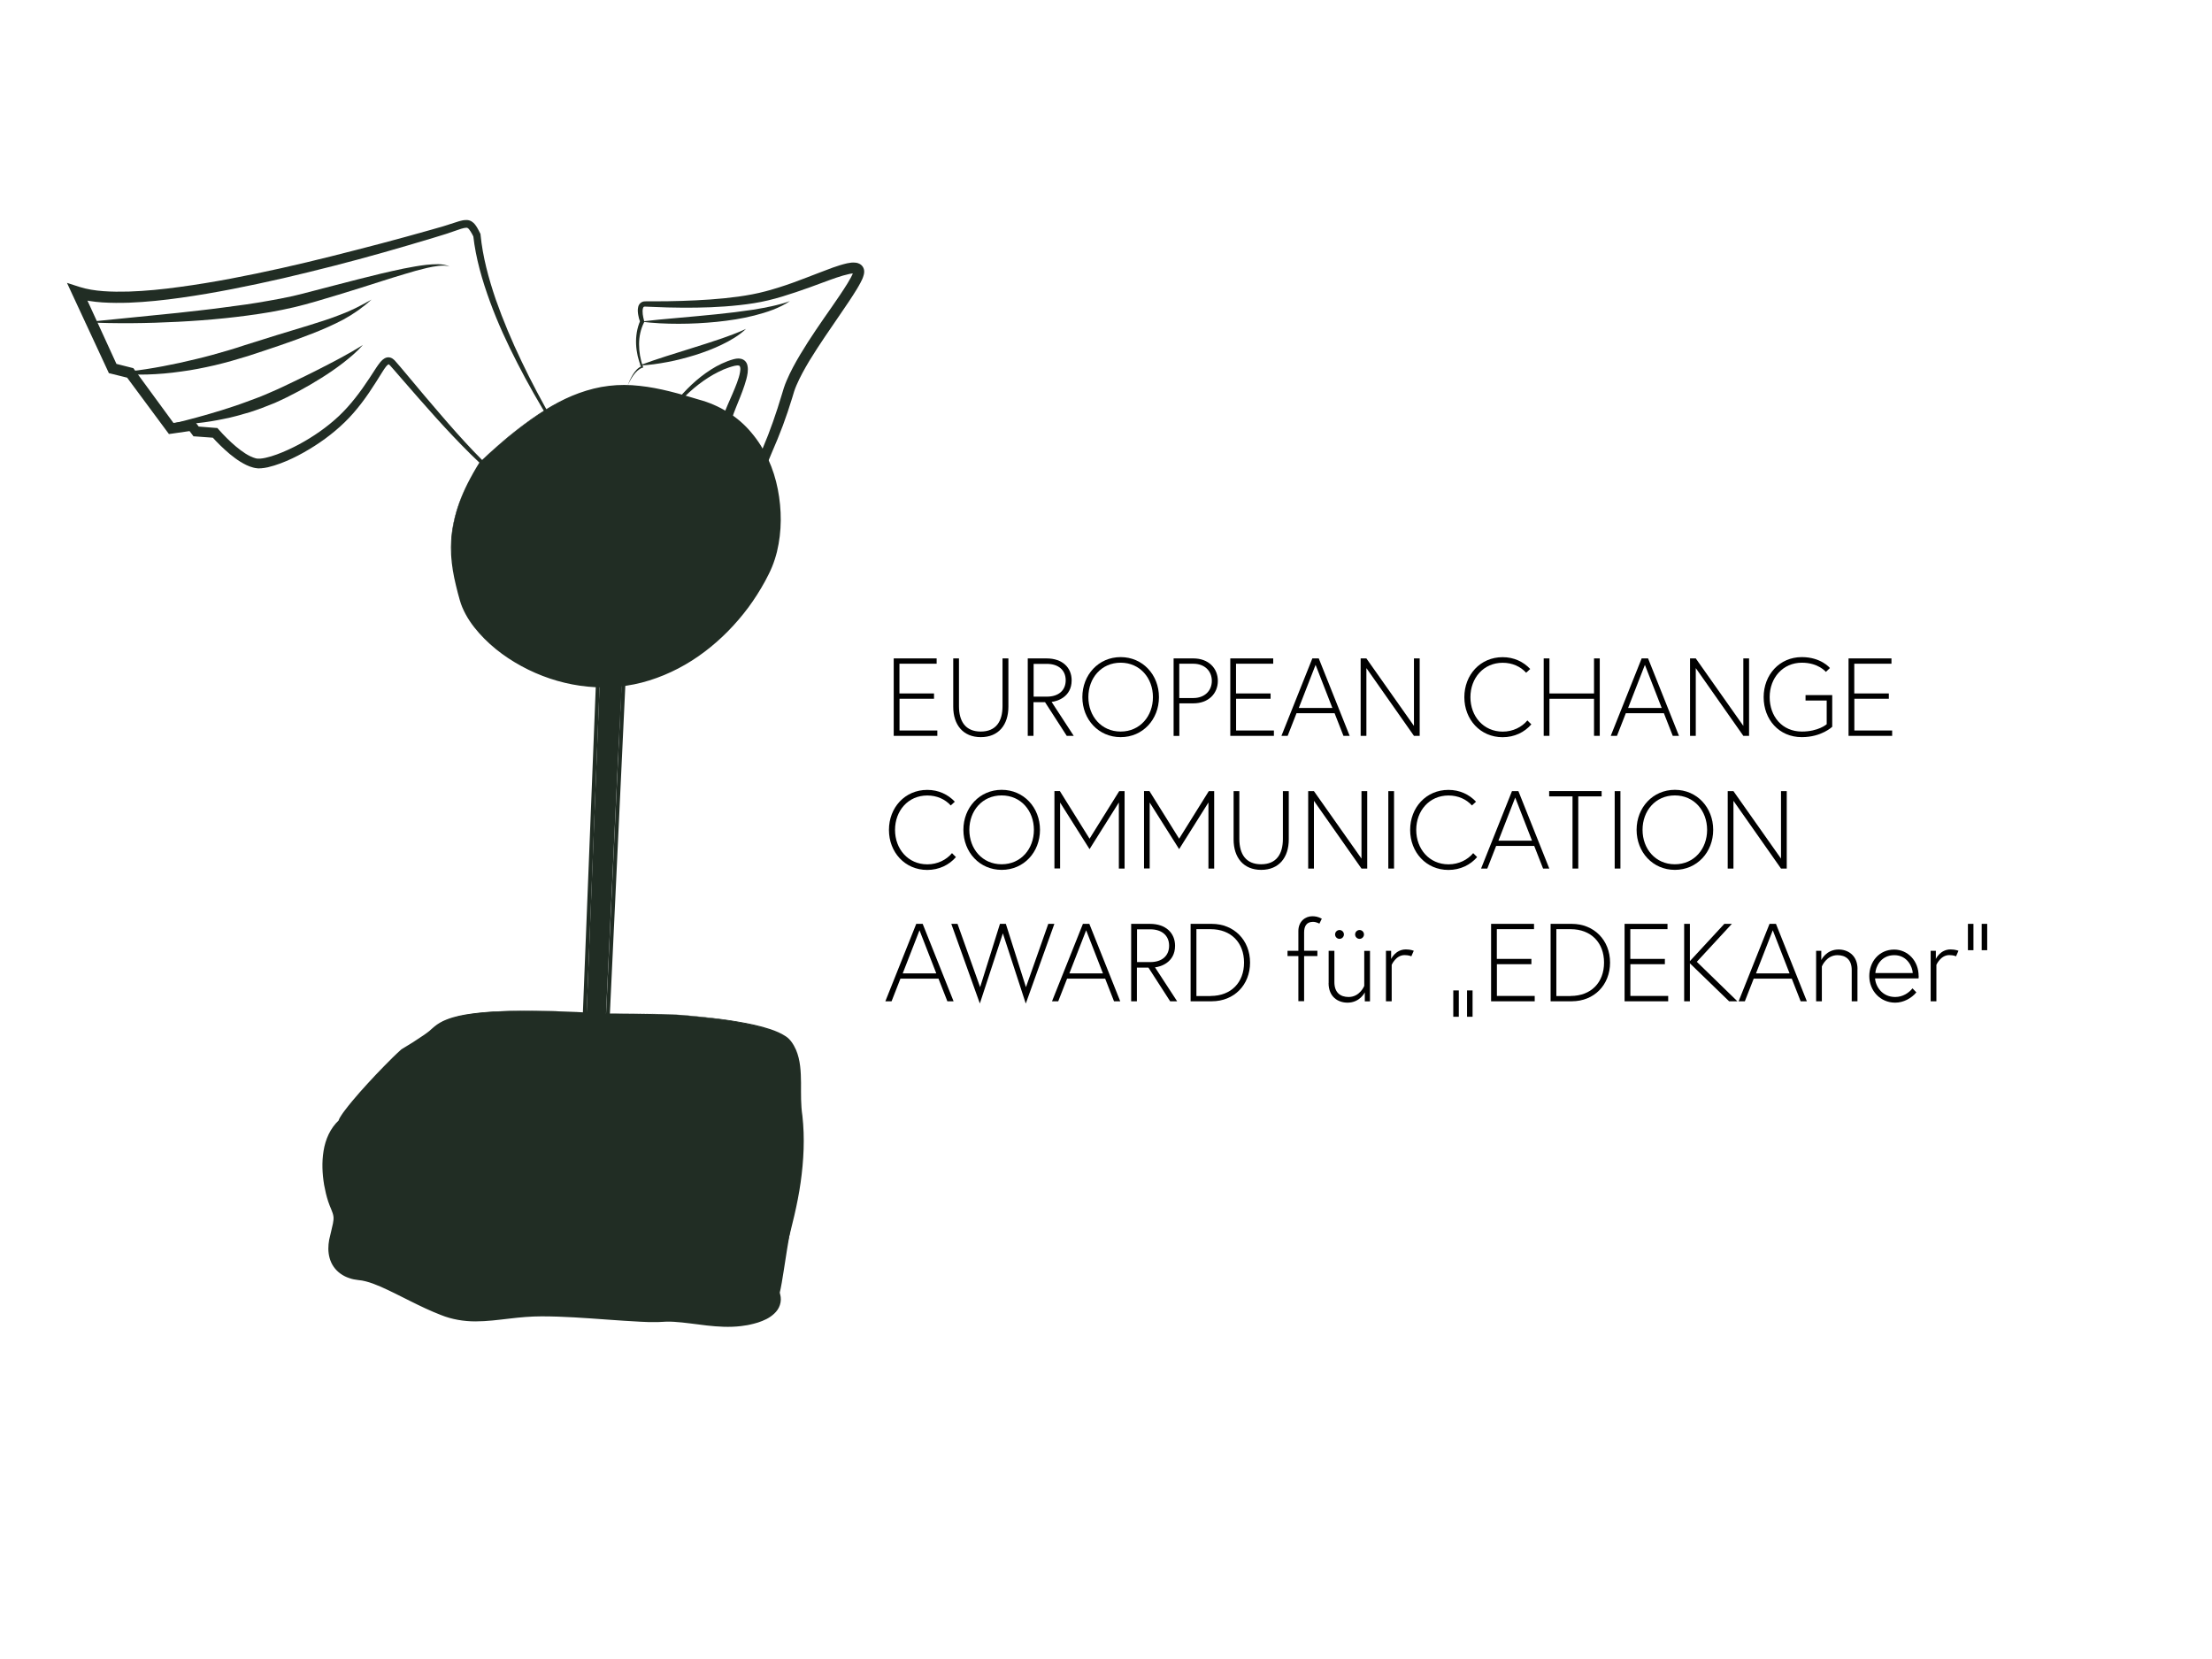 <?xml version="1.0" encoding="UTF-8"?>
<svg id="a" data-name="logos" xmlns="http://www.w3.org/2000/svg" viewBox="0 0 320 240">
  <defs>
    <style>
      .b {
        fill: #000;
      }

      .b, .c {
        stroke-width: 0px;
      }

      .c {
        fill: #212d24;
      }
    </style>
  </defs>
  <g>
    <path class="c" d="M87.61,146.63s8.47,0,10.8.21c2.33.21,13.76,1.06,15.87,3.81,2.12,2.75,1.06,6.78,1.48,10.37.42,3.6.21,8.26-1.06,13.75-1.27,5.5-3.18,10.8-2.54,12.28.64,1.48-.21,3.39-4.45,4.02-4.23.64-8.46-.84-11.85-.63-3.39.21-11.64-.85-17.36-.85s-9.52,1.7-14.18,0c-4.66-1.69-9.31-4.86-12.28-5.08-2.97-.21-4.44-2.33-3.81-5.29.63-2.96.84-2.96,0-4.87-.85-1.9-2.54-8.67,1.06-12.06.21-1.27,6.35-8.04,8.89-10.37,0,0,2.12-1.27,3.81-2.54,1.69-1.27,2.12-4.23,25.6-2.75"/>
    <path class="c" d="M87.61,146.63c-2.57-.15-5.14-.28-7.72-.34-2.57-.05-5.15-.07-7.72.08-1.29.08-2.57.19-3.84.38-1.26.2-2.53.45-3.72.94-.59.25-1.13.57-1.62.98-.24.21-.47.43-.71.65-.26.22-.52.4-.78.59-1.04.76-2.12,1.48-3.21,2.17l.03-.02c-.83.78-1.61,1.61-2.39,2.44-.78.84-1.54,1.69-2.28,2.54-.75.86-1.48,1.73-2.19,2.62-.35.45-.7.9-1.02,1.36-.16.23-.32.46-.46.69-.14.22-.29.5-.31.64l-.02.12-.09.08c-1.09,1.05-1.69,2.52-1.9,4.04-.21,1.53-.1,3.1.19,4.63.15.76.35,1.52.61,2.25.22.7.69,1.38.86,2.34.08.49.02.96-.05,1.37-.08.42-.17.81-.24,1.2-.08.38-.18.79-.24,1.15-.06.36-.09.72-.08,1.08.02.71.22,1.39.61,1.92.39.53.96.9,1.62,1.1.34.11.67.16,1.03.19.19.01.42.03.64.07.22.03.44.07.65.12.84.19,1.62.49,2.38.8,3,1.29,5.78,2.87,8.72,3.95,1.43.54,2.9.78,4.43.77,1.53,0,3.09-.22,4.69-.41,1.59-.2,3.24-.35,4.88-.36,1.64-.02,3.25.07,4.86.16,3.21.2,6.41.51,9.58.68.79.04,1.58.07,2.35.07l.57-.02c.18,0,.42-.02.63-.02.43,0,.85,0,1.26.04,1.66.12,3.24.42,4.81.61,1.56.19,3.12.3,4.64.17.18-.02.38-.05.58-.06.17-.03.38-.06.56-.09.37-.07.75-.15,1.1-.25.71-.21,1.39-.51,1.87-.95.49-.43.7-.98.56-1.56-.02-.09-.02-.1-.07-.21-.03-.07-.09-.24-.12-.37-.06-.26-.07-.5-.07-.73,0-.46.06-.88.14-1.29.29-1.63.75-3.17,1.18-4.72.88-3.08,1.77-6.15,2.28-9.28.53-3.13.76-6.33.49-9.49-.2-1.61-.12-3.24-.08-4.83.02-1.58,0-3.2-.59-4.66-.31-.71-.7-1.42-1.34-1.86-.65-.45-1.38-.76-2.13-1.03-1.5-.53-3.07-.87-4.64-1.17-3.15-.57-6.34-.92-9.54-1.13-3.2-.13-6.41-.14-9.61-.17M87.61,146.63c3.2,0,6.41,0,9.61.12,1.6.07,3.2.24,4.79.4,1.59.17,3.19.36,4.77.64,1.58.27,3.16.59,4.68,1.1.76.26,1.52.57,2.2,1.02.71.46,1.15,1.21,1.49,1.95.65,1.52.71,3.19.73,4.79,0,1.62-.04,3.19.2,4.77.36,3.22.19,6.47-.26,9.67-.45,3.2-1.28,6.33-2.07,9.43-.39,1.54-.8,3.1-1.04,4.63-.05.37-.09.76-.08,1.1,0,.17.01.34.05.46.02.07.03.09.07.2.03.08.1.25.12.36.13.49.12,1.04-.05,1.53-.16.5-.47.92-.82,1.24-.7.66-1.53,1.01-2.34,1.28-.41.13-.82.23-1.23.32-.21.05-.4.08-.63.11-.2.03-.39.06-.61.09-1.68.2-3.34.09-4.96-.09-1.62-.18-3.2-.44-4.73-.53-.38-.03-.76-.03-1.14-.02-.2,0-.36.02-.58.03l-.63.03c-.82.02-1.64,0-2.45-.05-3.23-.16-6.41-.45-9.6-.63-1.59-.09-3.18-.15-4.75-.15-1.56,0-3.12.14-4.7.33-1.58.18-3.2.4-4.88.4-1.67,0-3.42-.29-4.97-.92-3.07-1.18-5.86-2.83-8.73-4.1-.72-.31-1.44-.59-2.15-.77-.18-.05-.36-.09-.54-.12-.17-.03-.35-.05-.55-.07-.44-.05-.89-.13-1.32-.29-.86-.28-1.69-.84-2.23-1.62-.55-.78-.77-1.72-.78-2.61,0-.45.04-.88.12-1.31.09-.42.19-.79.28-1.19.17-.77.42-1.57.34-2.17-.08-.64-.5-1.35-.76-2.17-.26-.79-.44-1.59-.59-2.4-.27-1.62-.35-3.28-.08-4.93.26-1.64.96-3.28,2.23-4.44l-.1.2c.1-.42.27-.63.43-.89.16-.25.33-.49.51-.72.35-.47.71-.91,1.08-1.36.74-.88,1.49-1.74,2.27-2.58.77-.84,1.56-1.68,2.36-2.49.8-.82,1.61-1.63,2.47-2.4h.02s.01-.02.01-.02c1.1-.65,2.19-1.34,3.25-2.07.26-.19.53-.37.77-.57.24-.21.47-.43.73-.64.5-.42,1.09-.75,1.69-.99,1.21-.49,2.49-.73,3.78-.9,1.28-.17,2.57-.27,3.85-.32,5.15-.21,10.31.02,15.45.35"/>
    <path class="c" d="M48.25,163.98c.56-1.1,1.39-2.09,2.46-2.8,1.06-.72,2.43-1.05,3.74-.86.67.11,1.21.24,1.82.31.6.08,1.18.12,1.78.1,1.17-.01,2.29-.24,3.4-.68.56-.21,1.12-.46,1.75-.68.63-.21,1.31-.35,2.03-.36.65,0,1.39.09,2.06.33.67.24,1.25.59,1.77.87.52.29,1,.51,1.52.65.26.07.52.12.79.16.13.02.27.03.41.04l.48.04c1.29.12,2.51.35,3.72.53,2.39.41,4.78.58,7.17.36,1.2-.1,2.43-.24,3.65-.39,1.21-.14,2.49-.31,3.81-.21.65.05,1.29.16,1.91.29.62.12,1.24.3,1.79.42,1.17.23,2.39.33,3.61.42,1.22.1,2.46.15,3.7.28.62.07,1.24.14,1.85.27.6.14,1.23.3,1.72.7-.53-.32-1.16-.4-1.76-.46-.61-.06-1.22-.06-1.84-.06l-3.7.08c-1.24,0-2.49,0-3.76-.17-.66-.08-1.24-.22-1.83-.31-.6-.1-1.18-.16-1.76-.17-1.15-.03-2.33.18-3.56.36-1.23.18-2.43.36-3.69.51-2.52.27-5.11.11-7.57-.29-1.23-.2-2.43-.44-3.6-.56l-.44-.04c-.17-.01-.34-.03-.51-.06-.34-.04-.68-.11-1.02-.21-.67-.19-1.31-.5-1.86-.83-.55-.33-1.02-.62-1.52-.81-.49-.19-.99-.28-1.57-.29-1.04-.04-2.12.4-3.34.8-1.21.4-2.55.63-3.84.54-.65-.04-1.28-.13-1.91-.25-.61-.11-1.26-.31-1.8-.45-1.12-.27-2.32-.09-3.38.46-1.05.55-1.98,1.4-2.69,2.41"/>
    <path class="c" d="M115.76,161.02c-.2,3.62.21,8.26-1.06,13.76-1.27,5.5-2.1,10.83-2.54,12.27l-3.77,1.86s1.24-4.82,1.66-7.78c.42-2.96-3.81-3.6-3.81-5.71s-3.81-12.28-1.48-12.49c2.33-.21,5.08-1.69,5.71-4.44.64-2.75,1.86-5.94,3.97-5.51,0,0,1.54,4,1.32,8.05"/>
    <path class="c" d="M115.76,161.02c.06-1.37-.06-2.74-.3-4.08-.24-1.34-.61-2.67-1.1-3.94l.07.05c-.43-.08-.87,0-1.24.24-.37.22-.66.56-.91.92-.49.74-.81,1.58-1.08,2.42-.13.43-.24.86-.35,1.3-.1.42-.17.89-.33,1.35-.32.9-.89,1.71-1.61,2.34-.72.64-1.57,1.11-2.47,1.44-.46.16-.92.28-1.41.35-.1,0-.27.04-.25.04-.02,0-.03.02-.05.04-.03.04-.09.18-.12.35-.1.72.05,1.63.21,2.47.17.86.4,1.72.63,2.59.45,1.74,1,3.44,1.41,5.27.05.23.09.47.13.73.02.12.03.27.04.42v.15s0,.05.02.08c.03.21.19.45.46.72.54.54,1.34,1.01,2.07,1.72.37.35.73.78.98,1.32.26.53.36,1.15.3,1.75-.13.98-.3,1.84-.49,2.75-.4,1.78-.83,3.54-1.33,5.3l-.95-.78,3.8-1.79-.31.37c.31-.97.53-2.08.78-3.14l.73-3.22c.49-2.14,1.02-4.29,1.56-6.41.52-2.13.78-4.31.91-6.5.13-2.2.07-4.39.19-6.59M115.76,161.02c-.09,2.2-.02,4.39-.09,6.59-.05,2.2-.25,4.4-.64,6.58-.44,2.16-.81,4.32-1.16,6.49l-.51,3.26c-.18,1.1-.33,2.16-.61,3.3-.04.16-.14.28-.27.35l-.04.02-3.74,1.92c-.33.17-.74.04-.9-.29-.08-.14-.09-.3-.06-.45v-.03c.39-1.75.78-3.51,1.1-5.27.16-.86.34-1.79.43-2.6.06-.62-.23-1.17-.82-1.72-.57-.55-1.33-1.02-2.09-1.76-.36-.37-.77-.89-.88-1.59-.02-.09-.02-.17-.03-.25v-.2c0-.08,0-.15-.03-.26-.02-.2-.06-.41-.1-.61-.35-1.71-.82-3.48-1.22-5.25-.2-.89-.38-1.79-.51-2.71-.07-.46-.12-.92-.15-1.4-.02-.48-.03-.96.09-1.51.06-.27.16-.57.44-.86.14-.14.34-.26.54-.3.23-.05.28-.04.42-.05.4-.04.82-.11,1.23-.23.82-.23,1.6-.6,2.28-1.12.67-.52,1.22-1.19,1.56-1.97.17-.39.26-.82.4-1.27.12-.44.26-.87.42-1.3.32-.86.7-1.71,1.25-2.45.28-.37.61-.72,1.02-.95.41-.24.91-.32,1.37-.22h0s.05.03.06.05c.45,1.3.75,2.64.99,3.99.22,1.34.33,2.72.25,4.09"/>
    <path class="c" d="M86.76,98.58l-2.12,53.55s.63.84,2.75.42l2.54-53.97h-3.18Z"/>
    <path class="c" d="M90.52,98.04h-4.28l-.02.53-2.12,53.54v.2s.11.16.11.16c.06.08.62.76,2.09.76.37,0,.78-.04,1.21-.13l.42-.09.02-.43,2.54-53.97.03-.58ZM89.94,98.58l-2.54,53.97c-.42.08-.79.12-1.1.12-1.24,0-1.65-.54-1.65-.54l2.12-53.55h3.18Z"/>
    <path class="c" d="M88.54,98.58l-2.31,53.51s.2.85.66.42l3.09-53.88-1.44-.04Z"/>
    <path class="c" d="M90.78,55.83c.6.27,1.23.45,1.87.61.63.16,1.27.29,1.92.42,1.28.25,2.58.46,3.87.63l-.22.08c1.54-1.79,3.3-3.38,5.39-4.56.52-.29,1.07-.54,1.64-.76.27-.1.59-.21.86-.28.33-.08.67-.16,1.1-.06.22.05.46.18.62.36.17.19.26.41.3.61.09.39.06.73.03,1.05-.09.64-.26,1.22-.45,1.79-.37,1.13-.83,2.21-1.26,3.28-.21.53-.42,1.07-.57,1.57-.03.12-.06.24-.08.34,0,.05,0,.1,0,.1,0,.02.02,0-.07-.15-.05-.06-.12-.13-.27-.18-.11-.02-.04,0-.03,0h.02s.08,0-.07,0h.06c.15,0,.27.04.39.07.22.08.39.18.54.27.6.41,1,.85,1.42,1.3.4.45.77.92,1.12,1.4.7.96,1.35,1.93,1.97,2.95l-1.31.11c.5-1.32,1.05-2.58,1.55-3.85.49-1.27.94-2.56,1.36-3.85.21-.65.42-1.31.61-1.96.18-.63.41-1.38.7-2.04.56-1.33,1.24-2.56,1.96-3.77,1.43-2.4,3.03-4.68,4.6-6.93.78-1.13,1.57-2.27,2.27-3.41.17-.29.34-.57.49-.85.15-.27.28-.58.33-.77.01-.05,0-.08.01-.08,0,.12.03.12.06.18.08.12.18.12.11.11-.13-.03-.45,0-.74.07-1.22.26-2.53.76-3.81,1.23-1.29.48-2.59.96-3.91,1.4-1.32.44-2.66.87-4.03,1.19-1.37.33-2.77.54-4.16.69-2.78.31-5.56.39-8.33.37-1.39,0-2.77-.05-4.15-.11l-1.03-.04c-.21-.01-.25,0-.31.02-.04.02-.1.08-.13.2-.15.5,0,1.23.16,1.84l.04.13-.05.09c-.48.96-.72,2.05-.72,3.15,0,1.09.18,2.21.56,3.23l.05.14-.13.04c-.52.17-.95.62-1.29,1.08-.34.48-.63,1-.86,1.55M90.78,55.83c.2-.56.45-1.11.76-1.62.32-.5.71-1.01,1.32-1.25l-.08.17c-.23-.53-.4-1.07-.53-1.63-.12-.56-.21-1.13-.23-1.7-.05-1.14.13-2.33.6-3.41v.22c-.14-.35-.23-.69-.29-1.05-.06-.37-.11-.75,0-1.18.05-.21.18-.47.44-.63.24-.17.56-.16.7-.16h1.03c1.38,0,2.75-.01,4.12-.06,2.74-.09,5.49-.25,8.19-.62,1.35-.19,2.68-.43,3.98-.78,1.3-.35,2.6-.76,3.88-1.22,1.28-.47,2.56-.96,3.85-1.46,1.3-.49,2.56-1.02,4.03-1.36.39-.07.76-.16,1.32-.08.26.04.71.19.97.62.12.21.17.38.18.67,0,.18-.03.32-.06.44-.12.48-.29.8-.46,1.13-.17.33-.36.64-.54.95-.74,1.21-1.52,2.35-2.3,3.49-1.56,2.28-3.13,4.53-4.55,6.85-.7,1.17-1.36,2.35-1.88,3.56-.27.61-.44,1.19-.64,1.88-.21.67-.42,1.33-.64,1.99-.44,1.32-.93,2.63-1.46,3.92-.53,1.29-1.1,2.55-1.6,3.81l-.55,1.39-.76-1.28c-.58-.97-1.2-1.95-1.86-2.87-.33-.46-.66-.91-1.02-1.34-.35-.42-.74-.84-1.1-1.09-.09-.06-.18-.11-.23-.13-.02,0-.04-.01-.04-.01h0-.09s-.02,0-.02,0c-.03,0,0,0-.13-.03-.22-.07-.35-.18-.44-.3-.18-.27-.17-.44-.18-.57,0-.14,0-.23.02-.33.03-.19.08-.35.13-.51.19-.6.42-1.14.65-1.68.47-1.07.94-2.12,1.34-3.18.19-.52.37-1.06.45-1.57.05-.25.06-.5.02-.68-.05-.18-.06-.2-.18-.25-.13-.04-.39-.03-.62.03-.29.07-.53.14-.8.23-.53.17-1.04.39-1.55.65-2.01,1-3.84,2.47-5.41,4.12l-.1.1-.12-.02c-1.3-.25-2.59-.53-3.86-.85-.64-.17-1.27-.35-1.89-.55-.63-.21-1.25-.44-1.83-.75"/>
    <path class="c" d="M92.69,46.52c1.83-.22,3.65-.38,5.46-.54,1.82-.17,3.63-.32,5.43-.51,1.81-.18,3.6-.4,5.39-.67,1.79-.3,3.57-.62,5.3-1.24-1.53,1.03-3.34,1.62-5.13,2.08-1.79.46-3.63.73-5.45.92-1.84.18-3.67.28-5.51.28-1.84,0-3.67-.08-5.5-.32"/>
    <path class="c" d="M92.48,52.87c2.58-.97,5.2-1.74,7.78-2.56,1.3-.4,2.58-.82,3.86-1.25,1.28-.44,2.54-.9,3.8-1.48-1.01.96-2.24,1.67-3.48,2.27-1.25.61-2.55,1.09-3.86,1.51-1.32.4-2.65.76-4,1.01-1.35.25-2.71.46-4.1.51"/>
    <path class="c" d="M69.41,66.84c-5.5,8.68-4.44,14.18-2.75,19.9,1.69,5.71,10.8,12.49,21.16,12.06,10.37-.42,18.86-8.24,22.86-16.5,3.17-6.56,1.9-20.32-9.1-23.91-11.01-3.6-17.77-5.09-32.17,8.46"/>
    <path class="c" d="M69.41,66.84c2.13-2.01,4.34-3.95,6.71-5.68,2.36-1.73,4.89-3.3,7.66-4.3,1.39-.5,2.83-.87,4.3-1.04,1.47-.18,2.97-.17,4.44,0,2.96.31,5.81,1.15,8.62,2,2.87.77,5.62,2.42,7.56,4.77,1.98,2.33,3.24,5.21,3.82,8.18.58,2.97.6,6.06-.12,9.05-.19.75-.42,1.48-.72,2.21s-.65,1.39-1,2.05c-.72,1.32-1.53,2.59-2.42,3.8-1.8,2.41-3.91,4.58-6.32,6.4-2.4,1.82-5.11,3.25-7.99,4.15-2.88.91-5.96,1.2-8.94.9-2.99-.29-5.9-1.14-8.58-2.45-2.67-1.31-5.14-3.06-7.12-5.29-.99-1.11-1.85-2.35-2.43-3.73-.3-.69-.46-1.42-.66-2.12-.18-.72-.36-1.43-.51-2.15-.3-1.44-.48-2.91-.48-4.39,0-1.47.2-2.94.56-4.36.71-2.86,2.05-5.51,3.63-7.98M69.41,66.84c-1.56,2.48-2.87,5.14-3.57,8-.71,2.85-.59,5.84.08,8.68.17.71.35,1.42.57,2.12.21.71.4,1.41.71,2.06.61,1.31,1.48,2.48,2.47,3.53,2.01,2.09,4.47,3.71,7.1,4.89,2.63,1.18,5.46,1.89,8.32,2.07,2.86.19,5.73-.21,8.42-1.12,2.7-.9,5.21-2.32,7.46-4.07,2.26-1.74,4.27-3.82,5.96-6.12.85-1.14,1.63-2.34,2.32-3.6.34-.63.69-1.26.95-1.89.26-.63.48-1.3.65-1.98.68-2.71.75-5.62.26-8.4-.49-2.78-1.54-5.5-3.29-7.72-1.75-2.23-4.18-3.84-6.95-4.69-2.77-.94-5.55-1.86-8.42-2.27-2.87-.42-5.83-.2-8.6.75-2.77.94-5.32,2.43-7.71,4.14-2.37,1.72-4.59,3.64-6.74,5.63"/>
    <path class="c" d="M85.07,69.17c-.84.44-1.8.58-2.73.73-.94.13-1.89.21-2.83.26-1.89.1-3.78.1-5.67.06h-.05c-.61-.22-1.13-.57-1.63-.92-.5-.36-.97-.74-1.43-1.14-.92-.79-1.8-1.62-2.66-2.47-1.72-1.7-3.38-3.47-5-5.26-1.62-1.8-3.21-3.62-4.79-5.44l-1.18-1.36-.59-.67c-.22-.26-.34-.28-.3-.26,0-.02-.23.15-.38.35-.16.21-.33.45-.48.7l-.96,1.53c-1.3,2.06-2.73,4.06-4.52,5.8-1.78,1.73-3.79,3.17-5.94,4.38-1.08.61-2.19,1.14-3.36,1.58-.59.22-1.19.41-1.83.56-.32.07-.64.12-1,.15h-.14s-.12.01-.12.01c-.1,0-.2,0-.3-.02-.19-.02-.38-.05-.55-.1-.7-.18-1.29-.5-1.84-.83-.55-.34-1.05-.72-1.54-1.12-.96-.81-1.84-1.67-2.68-2.61l.5.26-2.74-.2-.34-.02-.2-.27-.64-.84.7.29-2.96.43-.45.06-.27-.36-5.95-8.03.44.3-2.54-.63-.37-.09-.16-.35-5.11-11-.79-1.71,1.79.58c1.09.35,2.28.53,3.48.62,1.21.09,2.43.09,3.66.06,2.45-.08,4.93-.33,7.38-.67,4.92-.66,9.81-1.63,14.67-2.71,4.86-1.08,9.69-2.33,14.51-3.59,2.41-.64,4.82-1.3,7.22-1.98,1.22-.33,2.36-.68,3.56-1.08.3-.1.61-.2.96-.27.18-.03.37-.06.6-.05.22,0,.49.07.7.2.43.27.62.61.8.89.18.3.32.59.46.87l.04.09v.09c.31,3.17,1.16,6.3,2.2,9.35,1.07,3.05,2.33,6.03,3.73,8.95,1.39,2.93,2.92,5.79,4.53,8.6,1.63,2.81,3.3,5.59,5.11,8.3M85.07,69.17c-1.91-2.63-3.71-5.33-5.41-8.11-1.7-2.77-3.32-5.6-4.8-8.5-1.49-2.89-2.86-5.86-3.98-8.93-1.12-3.07-2.05-6.24-2.42-9.54l.05.18c-.14-.28-.28-.55-.43-.78-.15-.24-.31-.45-.43-.5-.14-.13-.79.04-1.36.25-1.16.41-2.39.82-3.58,1.16-2.39.72-4.8,1.43-7.2,2.11-4.81,1.37-9.67,2.6-14.54,3.74-4.88,1.11-9.8,2.12-14.77,2.82-2.49.35-5,.62-7.54.72-1.27.04-2.55.04-3.83-.04-1.29-.09-2.58-.26-3.88-.67l1-1.12,5.05,11.02-.52-.43,2.53.64.28.07.17.23,5.9,8.06-.71-.3,2.96-.42.44-.06.26.35.63.85-.54-.29,2.75.22.3.02.2.23c.76.86,1.61,1.71,2.49,2.45.88.73,1.86,1.43,2.81,1.69.12.03.23.06.34.06.06,0,.1,0,.16,0h.18c.24-.02.52-.06.78-.12.55-.12,1.09-.29,1.64-.49,1.09-.4,2.16-.9,3.2-1.45,2.07-1.12,4.03-2.47,5.75-4.08,1.7-1.6,3.14-3.52,4.45-5.51l.99-1.52c.17-.26.35-.51.56-.77.11-.13.23-.26.38-.39.15-.12.35-.27.66-.32.31-.05.62.08.79.21.1.07.17.14.25.21l.16.18.6.69,1.17,1.39c1.54,1.85,3.09,3.7,4.67,5.52,1.57,1.83,3.16,3.63,4.82,5.37.83.87,1.67,1.72,2.56,2.52.45.41.9.79,1.37,1.16.47.35.97.7,1.49.89h-.06c1.88.1,3.76.14,5.64.11.94-.02,1.88-.06,2.82-.15.93-.11,1.88-.21,2.74-.61"/>
    <path class="c" d="M12.33,46.61l13.33-1.34c2.21-.25,4.43-.48,6.63-.78,2.21-.28,4.4-.58,6.58-.98,1.09-.19,2.18-.39,3.25-.63,1.07-.23,2.13-.53,3.22-.8,2.16-.55,4.31-1.14,6.48-1.68,2.17-.56,4.34-1.08,6.54-1.54,1.1-.21,2.21-.43,3.33-.55.56-.05,1.13-.1,1.7-.09.56.02,1.15.07,1.65.35-.53-.2-1.09-.16-1.64-.1-.55.06-1.09.17-1.63.29-1.08.25-2.15.55-3.21.88-2.13.63-4.25,1.33-6.38,2-2.13.68-4.27,1.31-6.42,1.95-1.07.31-2.16.61-3.27.87-1.11.26-2.22.48-3.33.68-4.44.75-8.91,1.18-13.39,1.41-4.47.23-8.95.29-13.43.07"/>
    <path class="c" d="M16.29,53.93c3.29-.19,6.5-.75,9.67-1.43,1.59-.36,3.17-.72,4.73-1.15,1.56-.43,3.12-.88,4.66-1.4l4.69-1.47,4.7-1.43c1.56-.49,3.11-.97,4.61-1.57,1.52-.57,2.96-1.32,4.39-2.14-1.21,1.11-2.58,2.08-4.05,2.88-1.47.78-2.99,1.44-4.53,2.04-3.07,1.21-6.19,2.23-9.3,3.25-1.58.49-3.18.95-4.79,1.33-1.62.37-3.24.7-4.89.91-1.64.24-3.29.38-4.95.43-1.66.03-3.32,0-4.95-.27"/>
    <path class="c" d="M24.75,61.34c2.48-.59,4.9-1.25,7.3-1.99,1.19-.38,2.38-.76,3.55-1.2,1.18-.42,2.34-.86,3.48-1.37,1.14-.48,2.26-1.02,3.4-1.57,1.14-.53,2.25-1.1,3.38-1.66,2.24-1.14,4.47-2.28,6.63-3.64-.84.97-1.84,1.79-2.84,2.58-1.02.78-2.07,1.51-3.16,2.19-2.17,1.36-4.39,2.57-6.76,3.62-1.19.49-2.4.95-3.62,1.34-1.23.36-2.47.72-3.73.96-2.51.53-5.07.84-7.62.75"/>
  </g>
  <g>
    <path class="b" d="M130.13,100.32h4.99v.77h-4.99v4.59h5.47v.77h-6.31v-11.2h6.21v.77h-5.38v4.31Z"/>
    <path class="b" d="M145.05,95.25h.83v6.99c0,2.61-1.42,4.4-3.99,4.4s-3.99-1.79-3.99-4.4v-6.99h.83v6.91c0,2.18.93,3.67,3.15,3.67s3.15-1.49,3.15-3.67v-6.91Z"/>
    <path class="b" d="M148.69,95.25h2.71c2.3,0,3.63,1.33,3.63,3.17,0,2.42-2.11,3.04-2.9,3.12l3.2,4.91h-1.01l-3.14-4.87h-1.67v4.87h-.83v-11.2ZM151.45,100.78c1.68,0,2.72-.9,2.72-2.37s-1.06-2.37-2.72-2.37h-1.92v4.74h1.92Z"/>
    <path class="b" d="M156.58,100.85c0-3.23,2.35-5.79,5.54-5.79s5.54,2.56,5.54,5.79-2.34,5.79-5.54,5.79-5.54-2.56-5.54-5.79ZM157.45,100.85c0,2.75,1.87,4.98,4.67,4.98s4.67-2.23,4.67-4.98-1.87-4.98-4.67-4.98-4.67,2.22-4.67,4.98Z"/>
    <path class="b" d="M169.77,95.25h2.87c2.18,0,3.54,1.41,3.54,3.25s-1.36,3.25-3.54,3.25h-2.03v4.71h-.83v-11.2ZM172.65,100.98c1.57,0,2.66-1.01,2.66-2.48s-1.09-2.48-2.66-2.48h-2.05v4.96h2.05Z"/>
    <path class="b" d="M178.82,100.32h4.99v.77h-4.99v4.59h5.47v.77h-6.31v-11.2h6.21v.77h-5.38v4.31Z"/>
    <path class="b" d="M189.85,95.25h.93l4.47,11.2h-.9l-1.28-3.27h-5.51l-1.28,3.27h-.9l4.47-11.2ZM187.88,102.42h4.87l-2.43-6.24-2.43,6.24Z"/>
    <path class="b" d="M197.67,95.25l6.88,9.76v-9.76h.83v11.2h-.83l-6.88-9.8v9.8h-.83v-11.2h.83Z"/>
    <path class="b" d="M220.95,104.21l.58.58c-.98,1.14-2.45,1.86-4.15,1.86-3.23,0-5.54-2.56-5.54-5.79s2.3-5.79,5.54-5.79c1.63,0,3.01.66,3.99,1.71l-.59.54c-.82-.9-2-1.44-3.39-1.44-2.79,0-4.67,2.22-4.67,4.98s1.89,4.98,4.67,4.98c1.49,0,2.77-.66,3.57-1.62Z"/>
    <path class="b" d="M230.6,95.25h.83v11.2h-.83v-5.36h-6.45v5.36h-.83v-11.2h.83v5.07h6.45v-5.07Z"/>
    <path class="b" d="M237.49,95.25h.93l4.47,11.2h-.9l-1.28-3.27h-5.51l-1.28,3.27h-.9l4.47-11.2ZM235.52,102.42h4.87l-2.43-6.24-2.43,6.24Z"/>
    <path class="b" d="M245.32,95.25l6.88,9.76v-9.76h.83v11.2h-.83l-6.88-9.8v9.8h-.83v-11.2h.83Z"/>
    <path class="b" d="M261.19,100.56h3.87v4.58s-1.55,1.5-4.4,1.5c-3.31,0-5.52-2.56-5.52-5.79s2.29-5.79,5.52-5.79c2.79,0,4.07,1.58,4.07,1.58l-.59.56s-1.07-1.33-3.47-1.33c-2.75,0-4.66,2.19-4.66,4.98s1.81,4.98,4.66,4.98c2.4,0,3.59-1.06,3.59-1.06v-3.43h-3.06v-.78Z"/>
    <path class="b" d="M268.26,100.32h4.99v.77h-4.99v4.59h5.47v.77h-6.31v-11.2h6.21v.77h-5.38v4.31Z"/>
    <path class="b" d="M137.71,123.41l.58.58c-.98,1.14-2.45,1.86-4.15,1.86-3.23,0-5.54-2.56-5.54-5.79s2.31-5.79,5.54-5.79c1.63,0,3.01.66,3.99,1.71l-.59.54c-.82-.9-2-1.44-3.39-1.44-2.79,0-4.67,2.22-4.67,4.98s1.89,4.98,4.67,4.98c1.49,0,2.77-.66,3.57-1.62Z"/>
    <path class="b" d="M139.37,120.05c0-3.23,2.35-5.79,5.54-5.79s5.54,2.56,5.54,5.79-2.34,5.79-5.54,5.79-5.54-2.56-5.54-5.79ZM140.23,120.05c0,2.75,1.87,4.98,4.67,4.98s4.67-2.23,4.67-4.98-1.87-4.98-4.67-4.98-4.67,2.22-4.67,4.98Z"/>
    <path class="b" d="M153.33,114.45l4.29,6.88,4.29-6.88h.78v11.2h-.83v-9.56l-4.24,6.75-4.26-6.74v9.54h-.82v-11.2h.78Z"/>
    <path class="b" d="M166.29,114.45l4.29,6.88,4.29-6.88h.78v11.2h-.83v-9.56l-4.24,6.75-4.26-6.74v9.54h-.82v-11.2h.78Z"/>
    <path class="b" d="M185.61,114.45h.83v6.99c0,2.61-1.42,4.4-3.99,4.4s-3.99-1.79-3.99-4.4v-6.99h.83v6.91c0,2.18.93,3.67,3.15,3.67s3.15-1.49,3.15-3.67v-6.91Z"/>
    <path class="b" d="M190.08,114.45l6.88,9.76v-9.76h.83v11.2h-.83l-6.88-9.8v9.8h-.83v-11.2h.83Z"/>
    <path class="b" d="M200.84,114.45h.83v11.2h-.83v-11.2Z"/>
    <path class="b" d="M213.11,123.41l.58.58c-.98,1.14-2.45,1.86-4.15,1.86-3.23,0-5.54-2.56-5.54-5.79s2.3-5.79,5.54-5.79c1.63,0,3.01.66,3.99,1.71l-.59.54c-.82-.9-2-1.44-3.39-1.44-2.79,0-4.67,2.22-4.67,4.98s1.89,4.98,4.67,4.98c1.49,0,2.77-.66,3.57-1.62Z"/>
    <path class="b" d="M218.73,114.45h.93l4.47,11.2h-.9l-1.28-3.27h-5.51l-1.28,3.27h-.9l4.47-11.2ZM216.76,121.62h4.87l-2.43-6.24-2.43,6.24Z"/>
    <path class="b" d="M227.49,115.21h-3.38v-.77h7.59v.77h-3.38v10.44h-.83v-10.44Z"/>
    <path class="b" d="M233.59,114.45h.83v11.2h-.83v-11.2Z"/>
    <path class="b" d="M236.76,120.05c0-3.23,2.35-5.79,5.54-5.79s5.54,2.56,5.54,5.79-2.34,5.79-5.54,5.79-5.54-2.56-5.54-5.79ZM237.62,120.05c0,2.75,1.87,4.98,4.67,4.98s4.67-2.23,4.67-4.98-1.87-4.98-4.67-4.98-4.67,2.22-4.67,4.98Z"/>
    <path class="b" d="M250.77,114.45l6.88,9.76v-9.76h.83v11.2h-.83l-6.88-9.8v9.8h-.83v-11.2h.83Z"/>
    <path class="b" d="M132.55,133.65h.93l4.47,11.2h-.9l-1.28-3.27h-5.51l-1.28,3.27h-.9l4.47-11.2ZM130.58,140.82h4.87l-2.43-6.24-2.43,6.24Z"/>
    <path class="b" d="M148.39,145.17l-3.31-10.15-3.33,10.15-4.13-11.52h.9l3.27,9.16,2.87-9.16h.85l2.91,9.16,3.23-9.16h.88l-4.13,11.52Z"/>
    <path class="b" d="M156.66,133.65h.93l4.47,11.2h-.9l-1.28-3.27h-5.51l-1.28,3.27h-.9l4.47-11.2ZM154.69,140.82h4.87l-2.43-6.24-2.43,6.24Z"/>
    <path class="b" d="M163.65,133.65h2.71c2.3,0,3.63,1.33,3.63,3.17,0,2.42-2.11,3.04-2.9,3.12l3.2,4.91h-1.01l-3.14-4.87h-1.67v4.87h-.83v-11.2ZM166.41,139.18c1.68,0,2.72-.9,2.72-2.37s-1.06-2.37-2.72-2.37h-1.92v4.74h1.92Z"/>
    <path class="b" d="M175.3,133.65c3.23,0,5.54,2.37,5.54,5.6s-2.3,5.6-5.54,5.6h-3.06v-11.2h3.06ZM175.14,144.08c2.95,0,4.83-1.94,4.83-4.83s-1.89-4.83-4.83-4.83h-2.06v9.67h2.06Z"/>
    <path class="b" d="M186.26,137.55h1.57v-2.87c0-1.39,1.01-2.13,2-2.13.43,0,.82.05,1.39.35l-.35.72s-.43-.26-.93-.26c-.94,0-1.28.64-1.28,1.54v2.64h1.92v.77h-1.92v6.53h-.83v-6.53h-1.57v-.77Z"/>
    <path class="b" d="M192.21,142.21v-4.66h.83v4.53c0,1.5.85,2.15,2.06,2.15,1.62,0,2.26-1.6,2.26-1.6v-5.07h.83v7.3h-.75v-1.3s-.7,1.49-2.5,1.49c-1.39,0-2.74-.85-2.74-2.83ZM193.78,134.54c.35,0,.64.29.64.64s-.29.64-.64.64-.64-.29-.64-.64.29-.64.64-.64ZM196.68,134.54c.35,0,.64.29.64.64s-.29.64-.64.64-.64-.29-.64-.64.29-.64.64-.64Z"/>
    <path class="b" d="M204.52,137.55l-.35.8s-.3-.18-.98-.18c-1.26,0-1.86,1.41-1.86,1.41v5.27h-.83v-7.3h.75v1.18s.62-1.38,2.13-1.38c.69,0,1.14.19,1.14.19Z"/>
    <path class="b" d="M210.24,143.28h.8v3.81h-.8v-3.81ZM212.23,143.28h.8v3.81h-.8v-3.81Z"/>
    <path class="b" d="M216.55,138.72h4.99v.77h-4.99v4.59h5.47v.77h-6.31v-11.2h6.21v.77h-5.38v4.31Z"/>
    <path class="b" d="M227.38,133.65c3.23,0,5.54,2.37,5.54,5.6s-2.3,5.6-5.54,5.6h-3.06v-11.2h3.06ZM227.22,144.08c2.95,0,4.83-1.94,4.83-4.83s-1.89-4.83-4.83-4.83h-2.07v9.67h2.07Z"/>
    <path class="b" d="M235.86,138.72h4.99v.77h-4.99v4.59h5.47v.77h-6.31v-11.2h6.21v.77h-5.38v4.31Z"/>
    <path class="b" d="M244.47,139.04l4.98-5.39h1.09l-5.07,5.49,5.87,5.71h-1.2l-5.67-5.49v5.49h-.83v-11.2h.83v5.39Z"/>
    <path class="b" d="M255.99,133.65h.93l4.47,11.2h-.9l-1.28-3.27h-5.51l-1.28,3.27h-.9l4.47-11.2ZM254.02,140.82h4.87l-2.43-6.24-2.43,6.24Z"/>
    <path class="b" d="M268.71,140.19v4.66h-.83v-4.53c0-1.5-.88-2.14-2.06-2.14-1.62,0-2.26,1.63-2.26,1.63v5.04h-.83v-7.3h.75v1.33s.7-1.52,2.5-1.52c1.36,0,2.74.85,2.74,2.83Z"/>
    <path class="b" d="M277.57,141.2c0,.14,0,.16-.02.34h-6.29c.06,1.1.98,2.69,2.91,2.69,1.12,0,2-.62,2.5-1.25l.56.58c-.7.85-1.86,1.49-3.06,1.49-2.18,0-3.75-1.76-3.75-3.84s1.42-3.84,3.6-3.84c1.94,0,3.54,1.6,3.54,3.84ZM276.71,140.77c-.03-.83-.75-2.59-2.67-2.59-2.03,0-2.71,1.79-2.74,2.59h5.41Z"/>
    <path class="b" d="M283.32,137.55l-.35.8s-.3-.18-.98-.18c-1.26,0-1.86,1.41-1.86,1.41v5.27h-.83v-7.3h.75v1.18s.62-1.38,2.13-1.38c.69,0,1.14.19,1.14.19Z"/>
    <path class="b" d="M284.69,133.65h.8v3.81h-.8v-3.81ZM286.68,133.65h.8v3.81h-.8v-3.81Z"/>
  </g>
</svg>